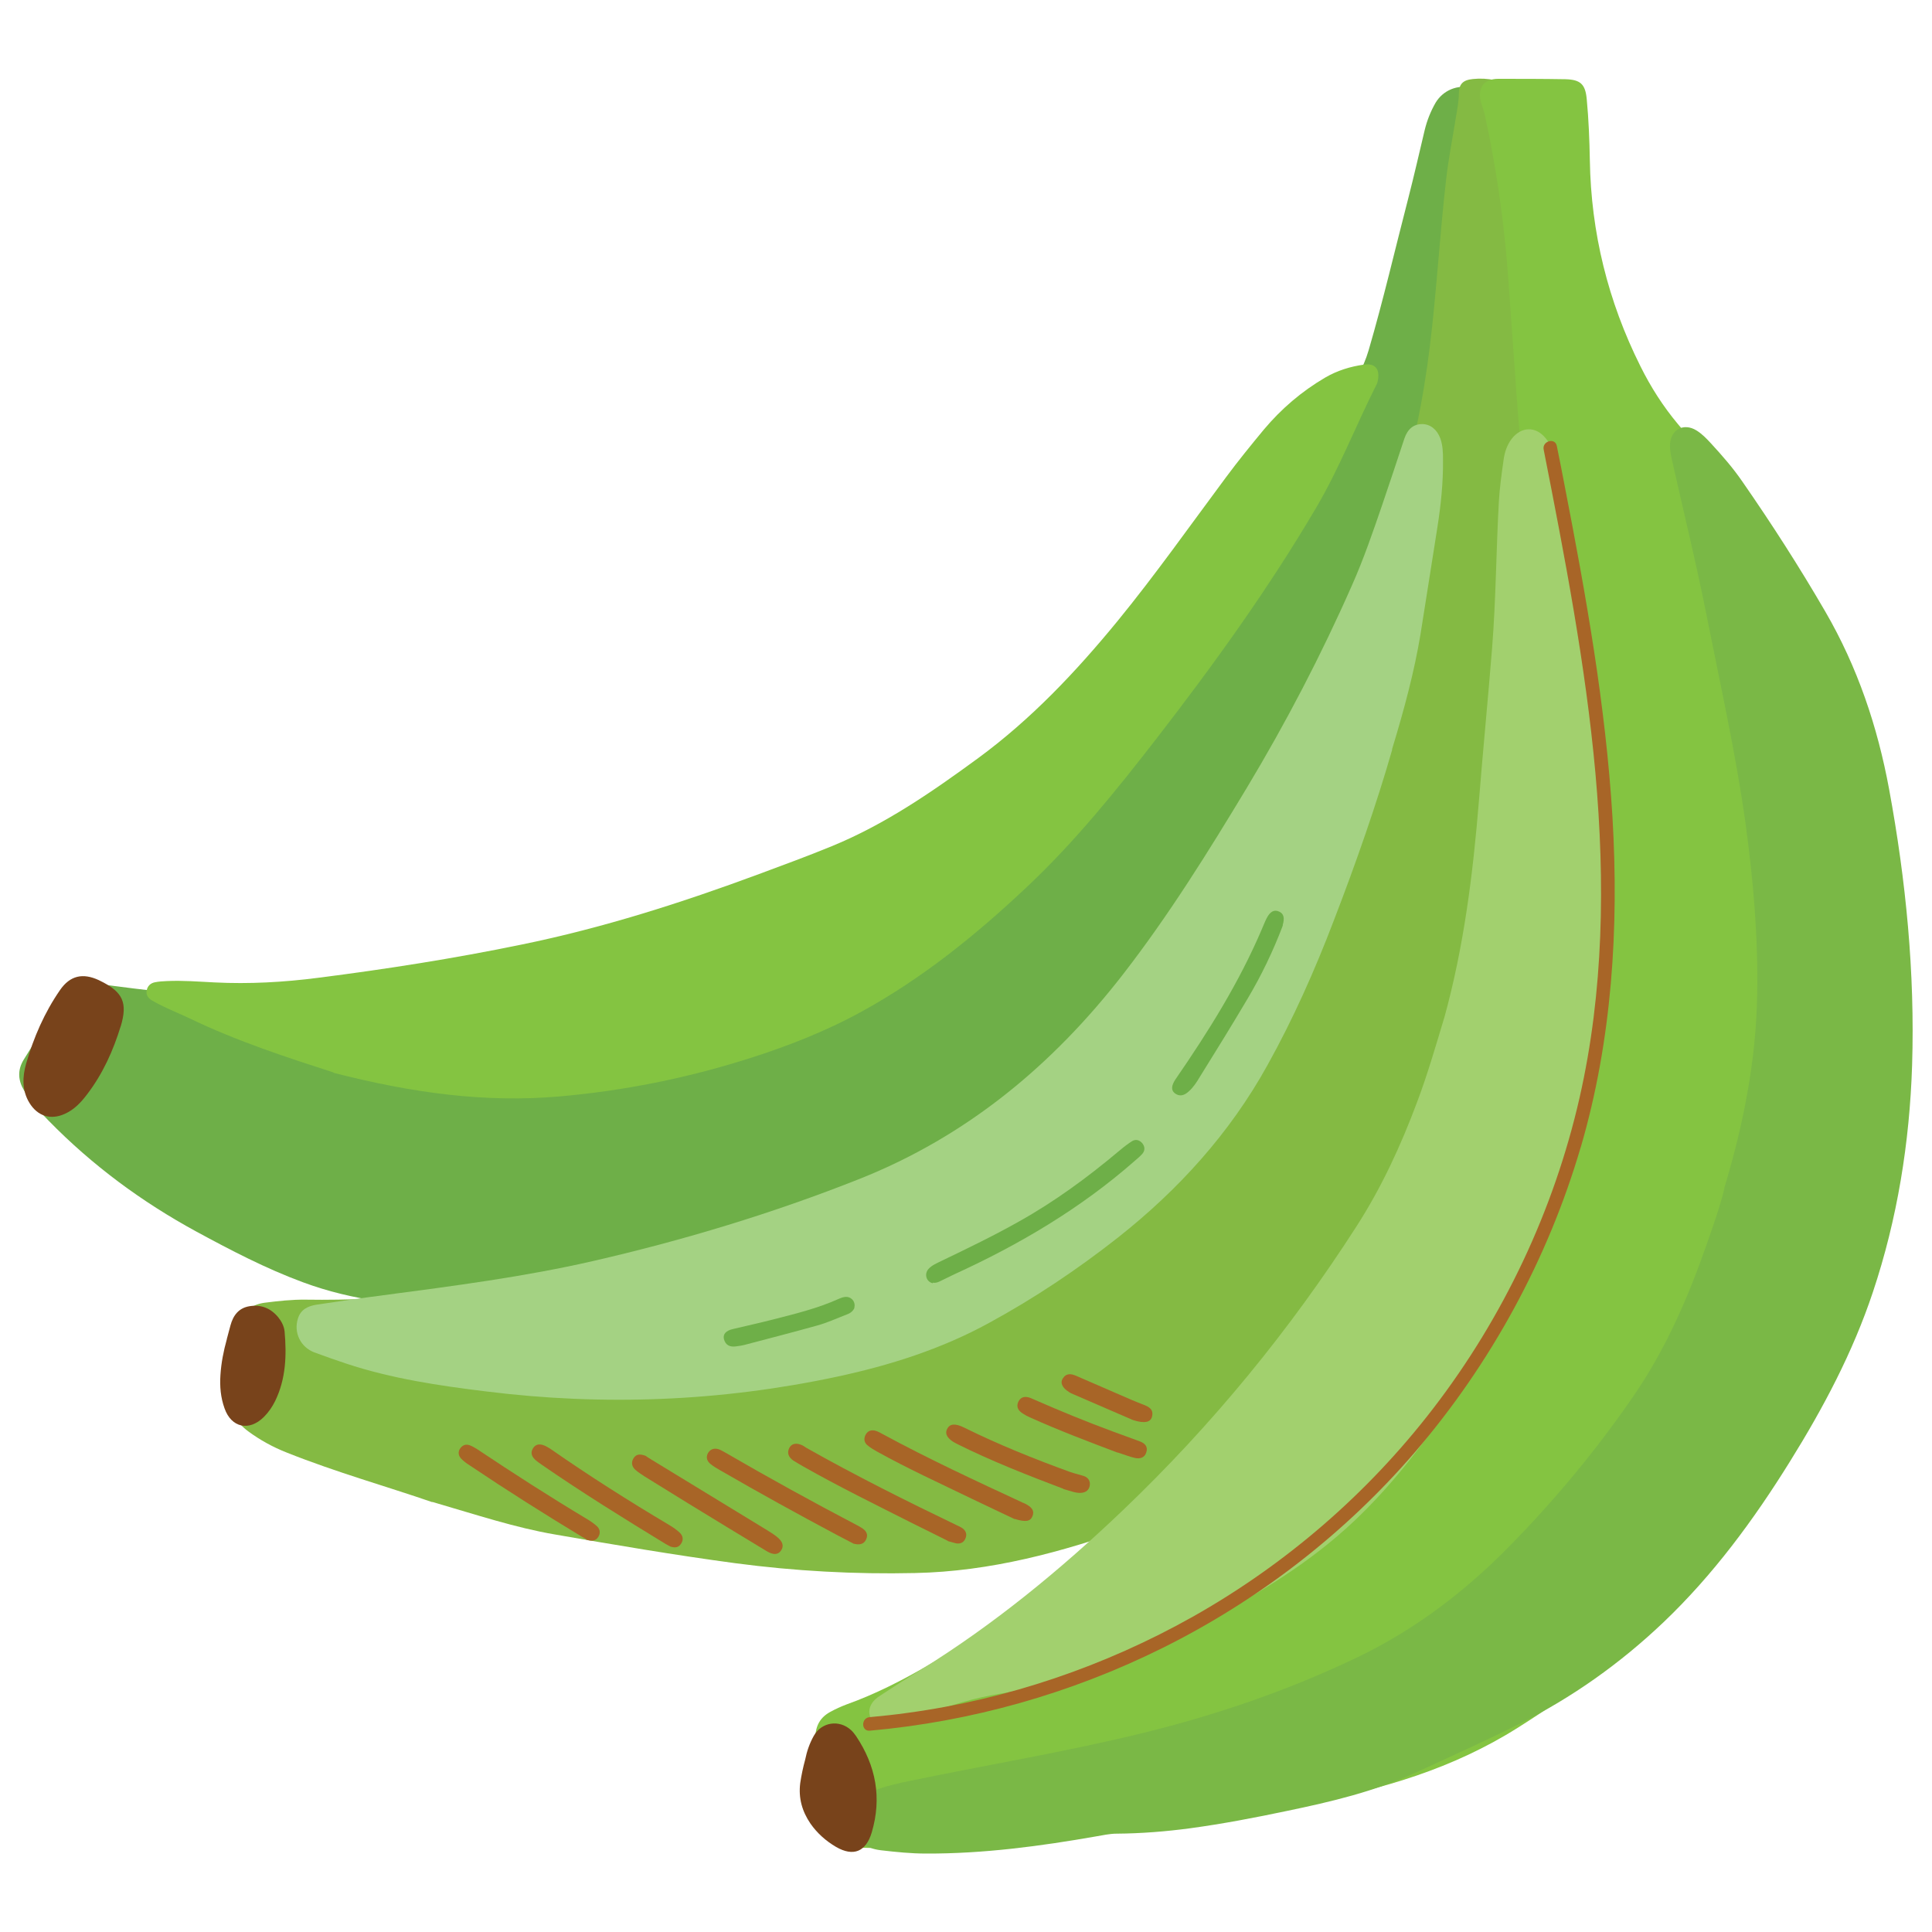 <?xml version="1.0" encoding="UTF-8"?>
<svg id="Layer_1" data-name="Layer 1" xmlns="http://www.w3.org/2000/svg" viewBox="0 0 100 100">
  <defs>
    <style>
      .cls-1 {
        fill: #78431b;
      }

      .cls-1, .cls-2, .cls-3, .cls-4, .cls-5, .cls-6, .cls-7, .cls-8 {
        stroke-width: 0px;
      }

      .cls-2 {
        fill: #7ab846;
      }

      .cls-3 {
        fill: #6eaf48;
      }

      .cls-4 {
        fill: #a2d06e;
      }

      .cls-5 {
        fill: #a4d283;
      }

      .cls-6 {
        fill: #a86527;
      }

      .cls-7 {
        fill: #84c441;
      }

      .cls-8 {
        fill: #84ba43;
      }
    </style>
  </defs>
  <path class="cls-3" d="m74.03,24.4c-1.21,4.64-3.02,8.82-5.19,12.86-2.43,4.52-5.05,8.92-8.19,12.99-6.48,8.41-14.98,13.73-25.26,16.24-3.8.93-7.69,1.12-11.6,1.13-2.78,0-5.49-.28-8.11-1.25-1.92-.71-3.72-1.65-5.51-2.62-2.83-1.54-5.39-3.43-7.65-5.74-.47-.48-.92-.97-1.27-1.56-.32-.53-.35-1.06-.03-1.59.66-1.07,1.32-2.13,2.11-3.11.53-.65,1.14-.9,2-.79,4.26.57,8.55.91,12.8,1.55,5.41.81,10.8.74,16.14-.49,5.57-1.28,10.71-3.51,15.16-7.18,2.89-2.38,5.36-5.14,7.56-8.15,2.98-4.09,5.94-8.19,9.04-12.18,1.06-1.36,2.15-2.7,3.36-3.92.7-.7,1.17-1.51,1.45-2.46.76-2.6,1.37-5.24,2.05-7.86.3-1.17.57-2.35.85-3.53.12-.5.31-.98.57-1.43.39-.64,1.12-.94,1.85-.77.64.15.95.51.92,1.21-.08,1.81-.16,3.63-.48,5.41-.43,2.38-.93,4.75-1.33,7.13-.36,2.12-.69,4.24-1.26,6.12Z"/>
  <path class="cls-8" d="m22.37,77.75c-2.28-.79-4.96-1.54-7.54-2.57-.71-.28-1.38-.65-1.99-1.1-.59-.44-.94-1.02-.93-1.77,0-1.26.12-2.5.47-3.72.19-.68.59-1.06,1.31-1.16.71-.09,1.42-.17,2.14-.16,4.47.07,8.89-.45,13.3-1.1,3.49-.51,6.91-1.26,10.24-2.45,2.81-1,5.52-2.24,8.13-3.68,2.47-1.36,4.63-3.13,6.63-5.11,4.02-3.97,7.47-8.39,10.3-13.28,1.47-2.54,3.09-4.99,4.49-7.56,2.76-5.06,4.39-10.46,5.09-16.17.35-2.87.51-5.75.84-8.62.12-1.07.33-2.12.5-3.18.07-.42.15-.83.16-1.26,0-.51.21-.72.73-.77.38-.04.76-.02,1.14.06.85.17,1.17.53,1.29,1.39.22,1.56.19,3.12.16,4.69-.05,2.33.09,4.65.43,6.96.4,2.66.49,5.35.82,8.01.27,2.2.47,4.41.54,6.62.09,3.14-.13,6.26-.49,9.38-.5,4.32-1.29,8.59-2.43,12.79-.89,3.3-2.2,6.43-3.67,9.51-.94,1.96-1.88,3.92-3.08,5.73-3.05,4.6-7.1,7.95-12.34,9.81-3.65,1.3-7.35,2.3-11.25,2.38-3.11.07-6.22-.1-9.31-.51-3.13-.42-6.24-.95-9.35-1.49-2.03-.35-3.99-1-6.32-1.68Z"/>
  <path class="cls-7" d="m96.38,65.78c-1.29,4.75-3.31,9.17-6.13,13.21-2,2.85-4.52,5.19-7.25,7.33-1.43,1.12-2.92,2.15-4.46,3.12-3.32,2.09-6.99,3.19-10.81,3.87-2.03.36-4.06.67-6.1.94-2.37.31-4.72.8-7.1,1.06-3.43.38-6.87.41-10.32.32-.57-.02-.95-.24-1.11-.78-.49-1.61-.95-3.22-.9-4.93.02-.61.26-1.03.77-1.31.27-.15.56-.28.85-.39,1.48-.53,2.87-1.24,4.23-2.03,2.17-1.26,4.38-2.44,6.46-3.85,3.5-2.38,6.57-5.24,9.49-8.3,1.86-1.94,3.7-3.89,5.2-6.14,1.73-2.6,3.26-5.3,4.47-8.17.63-1.49,1.06-3.04,1.45-4.61,1.18-4.76,2.13-9.57,2.97-14.4.62-3.58,1.03-7.18,1.1-10.81.02-1.14-.02-2.28-.15-3.42-.46-4.09-.68-8.21-.99-12.31-.21-2.79-.61-5.56-1.21-8.3-.05-.22-.15-.42-.2-.64-.16-.71.17-1.15.89-1.16,1.16,0,2.33,0,3.49.02.79.02,1.04.26,1.11,1.04.1,1.05.14,2.1.16,3.15.06,3.75.94,7.31,2.62,10.67.53,1.07,1.17,2.07,1.93,2.98,1.08,1.29,2.17,2.57,3.25,3.85,1.46,1.74,2.76,3.58,3.94,5.52,1.94,3.19,2.98,6.69,3.51,10.36.76,5.26.79,10.52.34,15.8-.24,2.82-.76,5.59-1.5,8.32Z"/>
  <path class="cls-2" d="m89.25,61.49c.99-3.29,1.64-6.58,1.7-9.96.06-3-.2-5.99-.61-8.97-.5-3.57-1.29-7.09-1.99-10.62-.53-2.68-1.18-5.33-1.78-8-.07-.31-.14-.61-.13-.93.03-.78.71-1.14,1.37-.73.29.18.52.42.75.67.58.63,1.14,1.27,1.62,1.97,1.52,2.19,2.96,4.43,4.3,6.74,1.66,2.86,2.7,5.94,3.3,9.19.87,4.72,1.34,9.49,1.19,14.29-.13,4-.76,7.94-2.03,11.74-1.04,3.12-2.57,6-4.3,8.78-1.87,3.01-3.96,5.85-6.54,8.31-2.24,2.13-4.73,3.9-7.5,5.28-1.77.88-3.56,1.69-5.35,2.51-2.11.97-4.36,1.5-6.62,1.97-1.66.35-3.33.67-5.02.9-1.27.17-2.54.27-3.81.28-.36,0-.71.08-1.06.14-2.91.51-5.84.9-8.8.89-.79,0-1.56-.08-2.34-.17-.84-.1-1.28-.49-1.36-1.15-.09-.78.38-1.71,1.02-1.95.61-.23,1.24-.37,1.88-.5,3.99-.83,8.01-1.49,11.97-2.46,3.84-.94,7.56-2.21,11.13-3.92,2.94-1.41,5.51-3.35,7.79-5.66,2.43-2.46,4.63-5.11,6.58-7.96,1.6-2.35,2.73-4.93,3.67-7.6.36-1.03.74-2.07.98-3.08Z"/>
  <path class="cls-5" d="m72.06,38.8c-.8,2.79-1.86,5.83-3.02,8.84-.98,2.57-2.1,5.09-3.44,7.5-1.95,3.52-4.6,6.44-7.74,8.92-2.1,1.65-4.31,3.13-6.66,4.41-2.48,1.36-5.14,2.2-7.89,2.79-6.01,1.28-12.06,1.52-18.15.76-2.45-.3-4.88-.66-7.24-1.44-.55-.18-1.1-.38-1.65-.58-.71-.27-1.08-1.02-.85-1.75.14-.47.52-.65.96-.72,1.15-.17,2.3-.34,3.46-.49,3.64-.48,7.28-.95,10.86-1.77,4.7-1.08,9.3-2.47,13.79-4.25,5.56-2.21,9.99-5.89,13.63-10.58,2.38-3.07,4.42-6.35,6.42-9.67,2.03-3.38,3.85-6.87,5.44-10.48.6-1.35,1.08-2.75,1.56-4.15.39-1.14.77-2.29,1.15-3.44.17-.5.48-.75.92-.75.42,0,.77.28.94.74.13.36.14.75.14,1.13.01,1.17-.11,2.32-.29,3.47-.3,1.86-.58,3.72-.88,5.57-.32,1.9-.81,3.76-1.47,5.93Z"/>
  <path class="cls-4" d="m74.75,52.7c1.02-3.69,1.49-7.46,1.8-11.26.21-2.63.47-5.26.68-7.89.2-2.52.21-5.05.35-7.58.04-.71.14-1.42.24-2.13.05-.4.17-.79.42-1.12.5-.65,1.25-.67,1.76-.04.29.37.6.74.42,1.27-.06.18.03.35.07.53,1.21,5.26,2.12,10.57,2.58,15.96.27,3.13.37,6.25.09,9.39-.37,4.14-1.11,8.21-2.56,12.12-1.43,3.86-3.35,7.47-5.64,10.88-1.43,2.12-3,4.13-4.86,5.89-2.3,2.17-4.98,3.8-7.77,5.24-.91.47-1.85.91-2.77,1.37-2.47,1.23-5.11,1.91-7.82,2.34-1.29.21-2.53.58-3.74,1.05-.58.23-1.18.44-1.77.63-.54.17-.96.02-1.15-.39-.19-.4-.06-.83.41-1.15.71-.47,1.43-.93,2.15-1.37,3.81-2.36,7.24-5.18,10.48-8.27,4.62-4.41,8.64-9.32,12.09-14.69,1.3-2.02,2.3-4.19,3.14-6.44.54-1.43.96-2.89,1.4-4.35Z"/>
  <path class="cls-7" d="m17.26,55.51c-2.32-.75-4.96-1.6-7.47-2.81-.42-.2-.86-.38-1.28-.58-.22-.1-.44-.22-.65-.34-.18-.11-.31-.27-.27-.5.04-.25.21-.4.44-.44.2-.04.4-.05.6-.06.83-.04,1.65.03,2.48.07,1.79.09,3.58-.01,5.36-.24,3.53-.45,7.04-1,10.53-1.72,4.2-.86,8.27-2.16,12.29-3.65,1.26-.47,2.52-.93,3.76-1.44,2.76-1.13,5.19-2.81,7.58-4.56,2.75-2.02,5.06-4.47,7.21-7.09,1.97-2.41,3.76-4.95,5.62-7.45.63-.85,1.29-1.66,1.96-2.47.9-1.07,1.95-1.97,3.16-2.68.63-.37,1.31-.58,2.03-.68.54-.07.8.2.72.75-.01.09-.03.18-.07.26-1.07,2.12-1.92,4.33-3.13,6.39-2.46,4.18-5.28,8.09-8.24,11.92-2.1,2.71-4.25,5.38-6.75,7.73-2.61,2.46-5.4,4.72-8.56,6.45-1.88,1.03-3.86,1.8-5.89,2.44-3.17,1-6.41,1.65-9.72,1.94-3.86.34-7.64-.18-11.7-1.22Z"/>
  <path class="cls-1" d="m6.25,53.11c-.39,1.27-.93,2.47-1.74,3.53-.31.41-.66.79-1.15,1.01-.74.34-1.42.12-1.84-.57-.39-.64-.36-1.35-.17-2.02.39-1.36.95-2.65,1.76-3.82.52-.75,1.18-.89,2-.51.04.02.08.04.12.06,1.14.57,1.38,1.12,1.02,2.33Z"/>
  <path class="cls-1" d="m41.68,91.06c.08-.4.22-.82.44-1.21.4-.72,1.32-.86,1.93-.3.1.09.18.2.26.31,1.03,1.54,1.34,3.2.81,4.99-.3,1-.95,1.26-1.84.75-.53-.31-.98-.71-1.33-1.21-.43-.63-.63-1.32-.53-2.1.06-.4.14-.79.26-1.23Z"/>
  <path class="cls-1" d="m11.74,69.31c.06-.24.13-.48.19-.71.14-.52.43-.9.98-.99.6-.1,1.1.1,1.49.57.17.21.3.46.33.73.11,1.24.07,2.46-.49,3.61-.15.3-.34.58-.58.82-.76.76-1.69.56-2.04-.45-.2-.56-.25-1.13-.21-1.72.04-.63.16-1.24.33-1.85Z"/>
  <path class="cls-3" d="m48.28,66.42c-.33-.07-.46-.47-.22-.74.18-.2.44-.3.68-.42,1.35-.65,2.7-1.3,4.01-2.04,1.86-1.04,3.57-2.3,5.2-3.67.2-.17.42-.34.64-.48.19-.12.39-.07.54.11.14.18.14.38-.01.55-.12.13-.26.25-.39.36-2.8,2.46-5.97,4.33-9.34,5.87-.24.11-.48.24-.72.35-.12.06-.25.11-.39.08Z"/>
  <path class="cls-3" d="m66.4,47.9c-.5,1.32-1.11,2.59-1.83,3.8-.81,1.37-1.64,2.71-2.48,4.06-.16.27-.33.53-.57.74-.22.2-.47.28-.72.08-.2-.16-.16-.41.04-.71,1.7-2.47,3.29-5,4.47-7.77.08-.18.15-.37.24-.55.19-.38.41-.49.67-.36.23.11.28.33.17.7Z"/>
  <path class="cls-6" d="m49.07,79.76c-.53-.27-1.19-.59-1.85-.92-1.9-.96-3.8-1.89-5.65-2.94-.17-.1-.35-.2-.52-.31-.22-.16-.33-.37-.2-.64.12-.24.38-.29.7-.13.06.03.11.07.17.11,2.55,1.44,5.17,2.75,7.81,4.02.08.04.16.07.24.12.19.12.29.29.22.51-.08.25-.27.35-.52.3-.09-.02-.17-.05-.4-.11Z"/>
  <path class="cls-6" d="m52.52,78.63c-.63-.3-1.42-.67-2.21-1.05-1.65-.8-3.32-1.56-4.92-2.45-.17-.1-.35-.2-.5-.33-.17-.15-.19-.35-.08-.55.12-.21.31-.25.52-.19.13.04.25.11.36.17,2.36,1.28,4.8,2.41,7.23,3.54.04.02.08.03.12.05.39.19.51.39.4.66-.11.26-.33.32-.92.14Z"/>
  <path class="cls-6" d="m44.2,79.91c-.28-.15-.58-.3-.88-.46-2.03-1.08-4.04-2.19-6.03-3.34-.17-.1-.35-.2-.51-.33-.17-.14-.25-.32-.15-.54.12-.23.32-.3.56-.23.13.04.24.12.36.18,2.24,1.3,4.51,2.55,6.8,3.75.08.04.16.09.23.13.24.14.38.34.25.61-.12.27-.37.29-.65.22Z"/>
  <path class="cls-6" d="m34.67,80.03c-.05-.03-.13-.06-.21-.11-2.18-1.33-4.34-2.67-6.44-4.12-.09-.06-.18-.13-.27-.2-.21-.18-.32-.38-.16-.64.14-.23.39-.26.71-.08.08.04.15.09.23.14,1.98,1.38,4.02,2.67,6.1,3.91.19.11.38.24.54.39.19.17.22.39.07.6-.14.2-.33.2-.57.12Z"/>
  <path class="cls-6" d="m33.41,75.35c.07.05.16.11.26.17,1.98,1.21,3.97,2.42,5.95,3.63.19.12.38.23.56.37.33.25.41.49.25.73-.15.23-.4.25-.76.03-1.34-.81-2.67-1.62-4.01-2.44-.76-.47-1.52-.94-2.28-1.41-.17-.11-.34-.22-.49-.35-.19-.17-.23-.38-.1-.6.15-.24.36-.22.62-.13Z"/>
  <path class="cls-6" d="m30.34,79.67s-.14-.09-.24-.14c-1.95-1.18-3.88-2.4-5.77-3.67-.17-.11-.34-.23-.47-.37-.14-.16-.17-.36-.02-.55.13-.16.3-.2.48-.13.14.05.28.14.41.22,1.86,1.24,3.74,2.45,5.66,3.6.17.1.34.22.49.35.17.15.21.35.1.55-.13.23-.35.26-.64.16Z"/>
  <path class="cls-6" d="m55.04,77.06c-1.79-.68-3.7-1.42-5.54-2.34-.45-.23-.61-.49-.48-.75.13-.28.42-.31.88-.08,1.78.88,3.62,1.62,5.49,2.3.23.08.47.13.71.21.21.07.33.23.31.46-.03.27-.21.39-.45.41-.27.02-.53-.09-.92-.2Z"/>
  <path class="cls-6" d="m57.85,75.19c-1.45-.55-3.02-1.14-4.55-1.83-.12-.05-.24-.12-.35-.19-.23-.14-.37-.34-.24-.62.13-.27.38-.29.63-.19.41.17.82.36,1.23.53,1.34.57,2.69,1.09,4.06,1.58.13.05.25.09.38.14.26.1.42.28.32.57-.09.29-.35.34-.6.28-.26-.06-.51-.16-.88-.28Z"/>
  <path class="cls-3" d="m44.23,67.68c-.07.19-.23.3-.43.37-.5.19-.99.42-1.51.56-1.25.35-2.5.67-3.75,1-.15.04-.31.06-.46.08-.31.04-.53-.07-.61-.38-.06-.26.11-.44.47-.52.67-.16,1.35-.31,2.02-.48,1.17-.3,2.34-.58,3.45-1.08.14-.06.29-.12.45-.1.26.04.43.29.36.56Z"/>
  <path class="cls-6" d="m58.64,73.5c-.93-.4-2.06-.89-3.19-1.38-.04-.02-.08-.04-.12-.07-.34-.21-.47-.47-.32-.7.18-.29.44-.25.71-.13.74.32,1.48.64,2.21.96.41.18.82.36,1.24.52.29.11.55.24.46.62-.07.29-.37.38-.99.18Z"/>
  <path class="cls-6" d="m81.82,59.38c1.62-5.54,1.98-11.36,1.64-17.1-.35-5.76-1.37-11.46-2.47-17.12-.13-.69-.27-1.39-.41-2.08-.09-.45-.77-.25-.68.19,1.09,5.55,2.17,11.12,2.68,16.76.5,5.59.43,11.28-.82,16.78-1.33,5.84-3.95,11.38-7.6,16.12-3.37,4.38-7.61,8.04-12.42,10.75-4.55,2.56-9.6,4.28-14.78,4.98-.65.09-1.3.16-1.95.22-.45.04-.44.74.01.7,5.27-.47,10.42-1.93,15.15-4.28,4.97-2.47,9.45-5.93,13.07-10.14,3.93-4.58,6.88-9.99,8.58-15.79Z"/>
</svg>